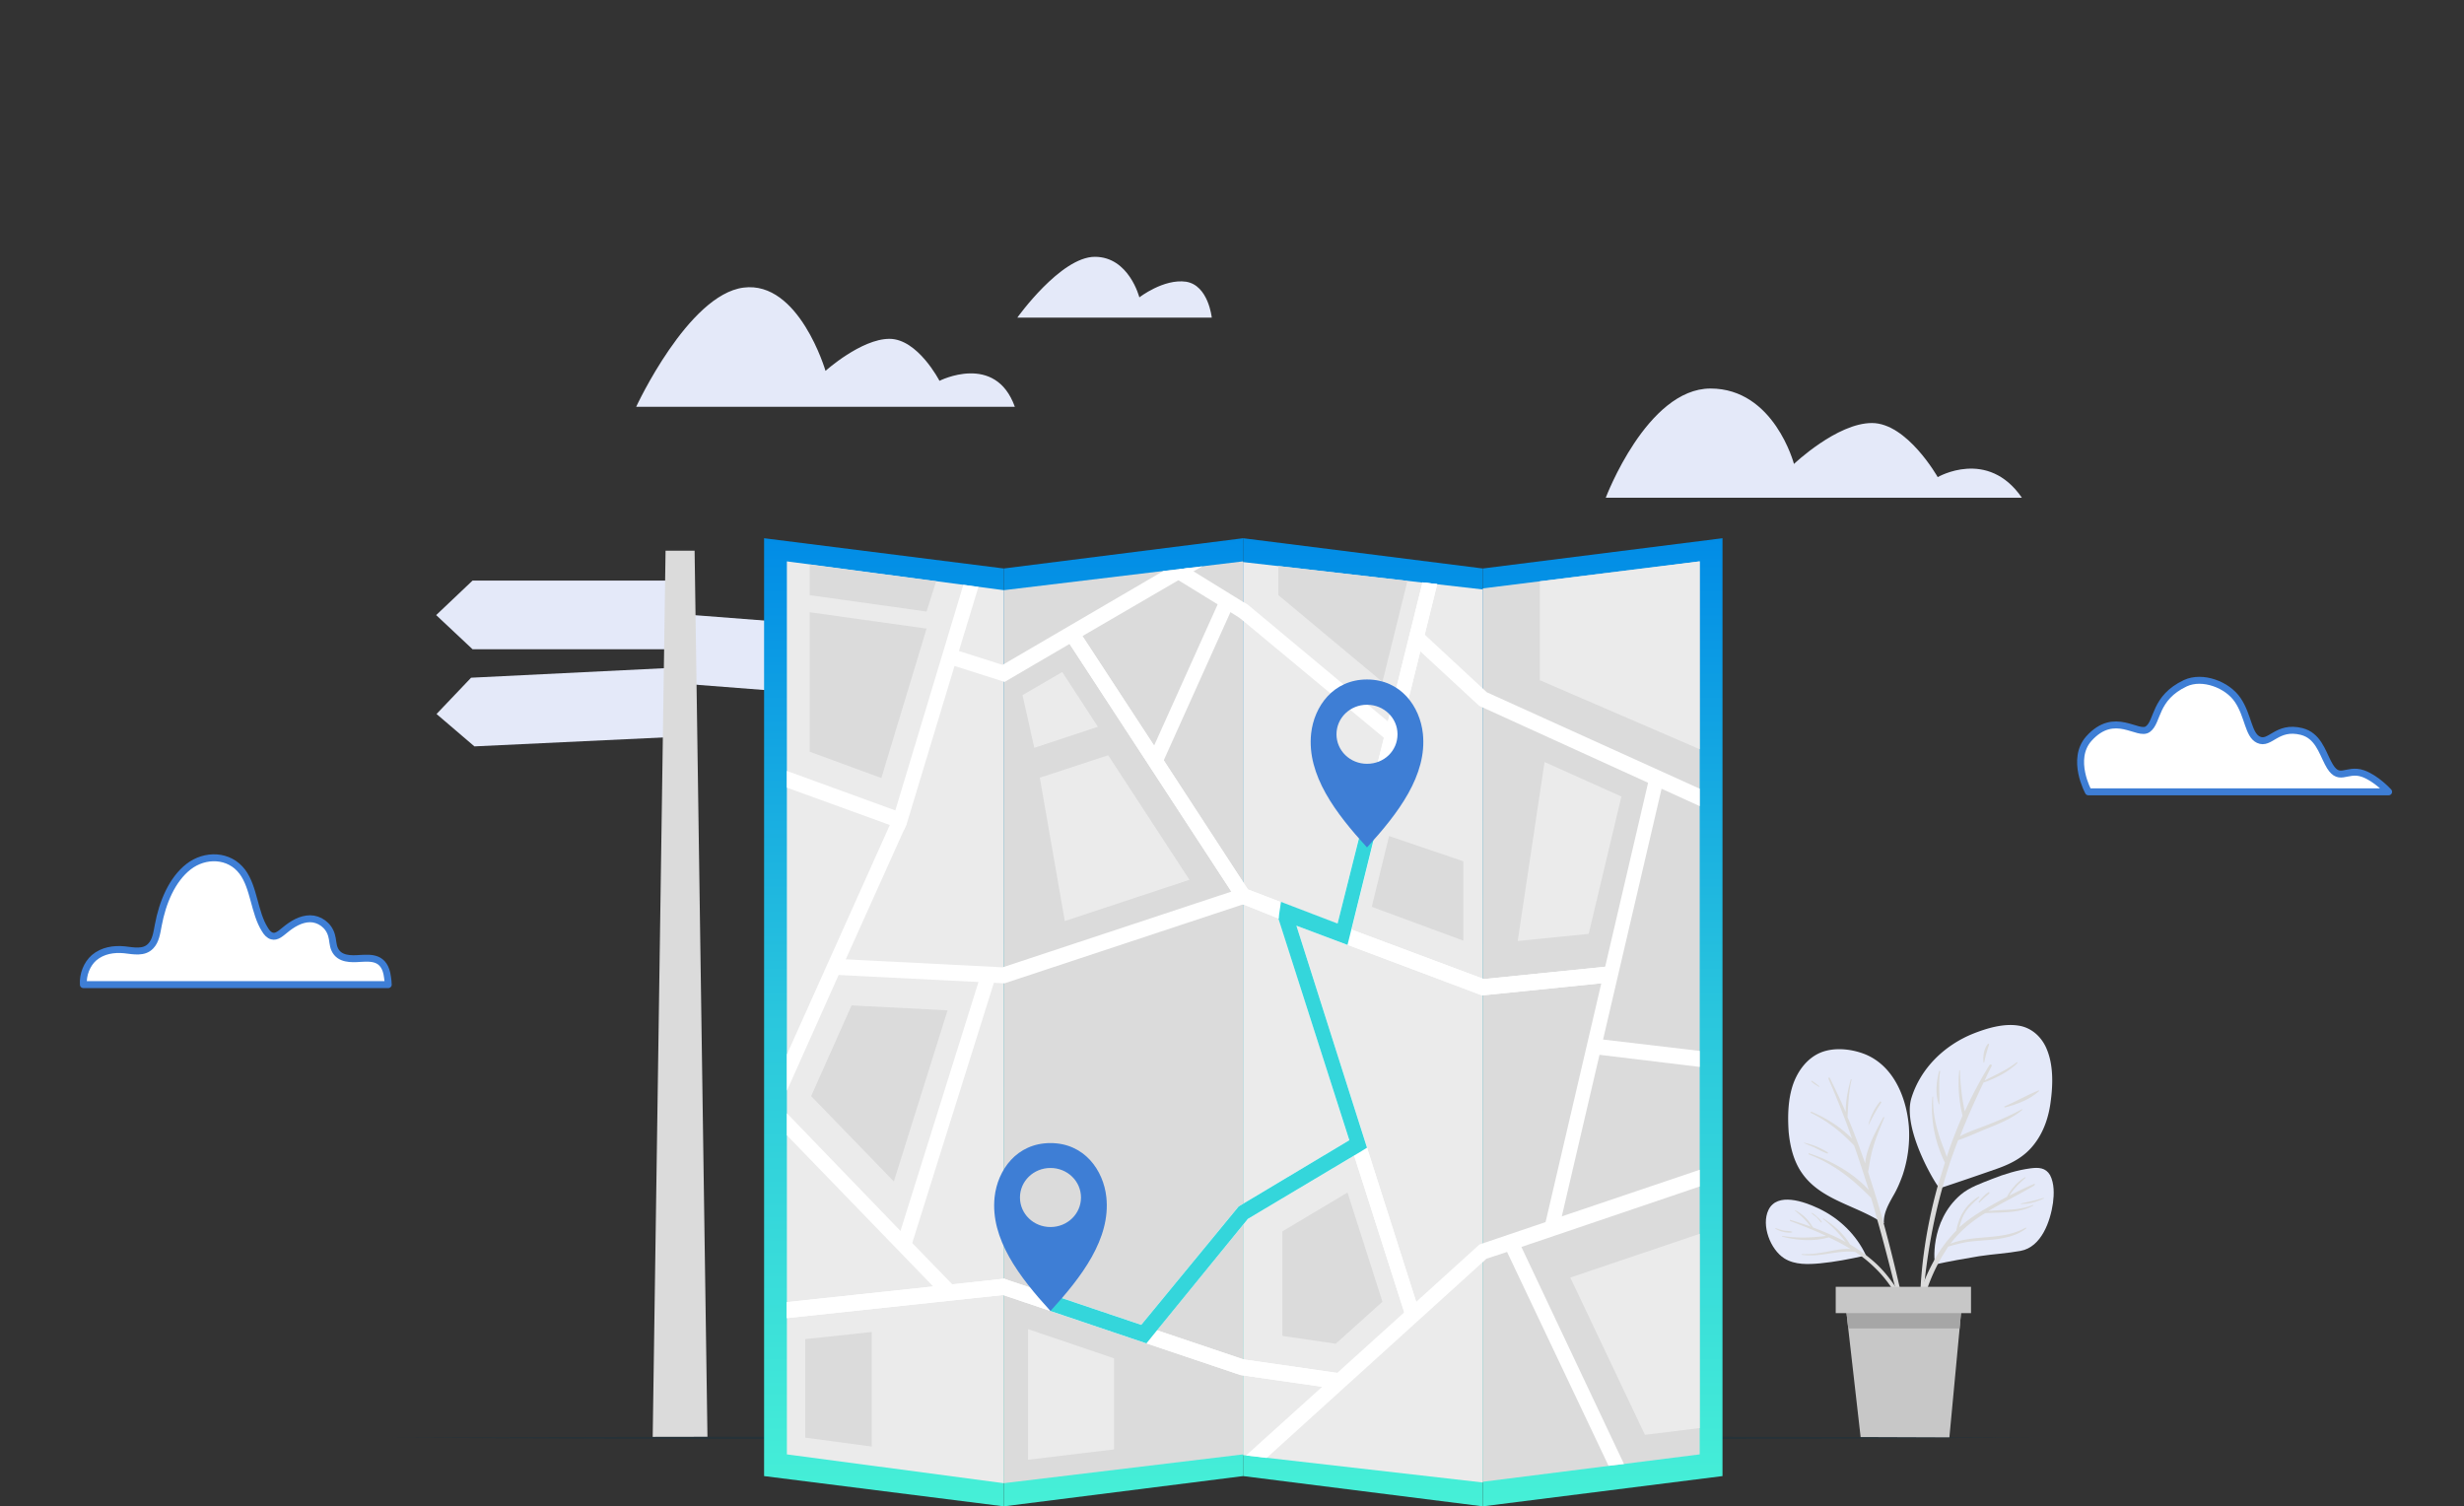 <svg width="355" height="217" fill="none" xmlns="http://www.w3.org/2000/svg"><rect width="100%" height="100%" fill="#333333" stroke="none"/><g clip-path="url(#prefix__a)"><path d="m62.84 88.619 5.243 4.92h29.238v-9.892H68.084l-5.244 4.972zM62.894 102.869l5.455 4.665 29.237-1.384-.53-9.945-29.184 1.436-4.978 5.228zM133.232 96.205l-5.614 4.562-29.132-2.255.795-9.945 29.184 2.256 4.767 5.382z" fill="#E4E9F9"/><path d="M94.036 207.131h7.892l-1.854-127.79H95.89l-1.854 127.79z" fill="#DBDBDB"/><path d="M275.022 162.329a18.21 18.21 0 0 1-.901 6.972c-.37 1.025-.794 2.05-1.377 3.024-.688 1.23-1.377 2.46-1.324 3.844.159.103-.371.052-.371-.102-3.707-2.409-8.633-3.178-11.334-6.92-1.272-1.743-1.801-3.896-2.013-6.049-.159-2.306-.106-4.818.688-7.022.689-1.846 1.96-3.589 3.867-4.409 1.96-.82 4.449-.564 6.409.205 4.237 1.692 6.038 6.408 6.356 10.457z" fill="#E4E9F9"/><path d="M274.813 190.266a186.092 186.092 0 0 0-1.218-5.228A222.586 222.586 0 0 0 271 174.837c-.583-1.999-1.219-3.998-1.854-5.997.212-1.179.371-2.409.741-3.588.424-1.436 1.007-2.82 1.589-4.204.053-.102-.106-.153-.159-.051-1.006 1.897-2.383 4.306-2.595 6.613-.794-2.256-1.589-4.46-2.542-6.664.106-1.794.159-3.588.582-5.382 0-.103-.106-.103-.106-.052-.423 1.487-.741 3.127-.741 4.716-.689-1.64-1.483-3.28-2.278-4.921-.053-.154-.264 0-.212.103 1.219 2.819 2.384 5.69 3.39 8.611-1.642-1.64-3.654-2.921-5.826-3.844-.106-.051-.159.102-.106.154 2.437 1.179 4.396 2.768 6.25 4.716.742 2.101 1.43 4.254 2.119 6.407-2.225-2.46-5.456-4.255-8.581-5.28-.106-.051-.159.103-.053.154 3.602 1.384 6.356 3.588 8.952 6.254.264.871.529 1.743.741 2.614.953 3.281 1.801 6.612 2.648 9.944.371 1.589.795 3.178 1.166 4.819.423 1.743.688 3.537 1.271 5.177.053.154.371.154.318-.051-.106-1.589-.583-3.23-.901-4.819z" fill="#DBDBDB"/><path d="M270.839 158.741a8.407 8.407 0 0 0-1.642 3.281c0 .051.053.051.053 0 .53-1.076 1.113-2.153 1.801-3.178 0-.103-.159-.205-.212-.103zM263.318 166.021c-.953-.615-2.277-1.179-3.39-1.384-.053 0-.053.051 0 .051.53.256 1.113.461 1.642.718.53.256 1.06.563 1.642.769.106.102.212-.052.106-.154zM262.099 156.486c-.318-.256-.688-.564-1.059-.769-.053-.051-.106.051-.053.103.265.307.688.512 1.059.769.053.051.106-.052.053-.103z" fill="#DBDBDB"/><path d="M287.734 168.378a512.91 512.91 0 0 1-8.263 2.819c-.211.103-5.508-8.406-4.078-13.02 1.324-4.254 4.714-7.586 8.951-9.278 1.96-.769 4.344-1.486 6.515-1.127 1.907.307 3.337 1.691 4.026 3.383.953 2.255.9 5.023.582 7.432-.265 2.205-.953 4.409-2.383 6.254-1.377 1.794-3.178 2.768-5.35 3.537z" fill="#E4E9F9"/><path d="M291.283 159.818c-1.748.974-3.496 1.691-5.35 2.409-1.165.461-2.489.871-3.549 1.486 1.007-2.614 2.172-5.177 3.39-7.74 1.748-.615 3.602-1.538 4.873-2.819.053-.051-.053-.154-.106-.103-1.43 1.128-3.019 1.794-4.608 2.615.318-.667.636-1.384 1.006-2.051.106-.205-.159-.359-.317-.154a61.917 61.917 0 0 0-3.549 6.664 31.431 31.431 0 0 1-.689-5.895c0-.051-.053-.051-.106 0a19.234 19.234 0 0 0 .477 6.51c-.847 1.948-1.642 3.947-2.278 5.946-.37-1.179-.9-2.306-1.218-3.485-.529-1.692-.794-3.435-.741-5.177 0-.052-.053-.052-.106 0-.318 3.126.371 6.612 1.801 9.483-.371 1.23-.742 2.409-1.113 3.639-1.695 6.202-2.595 12.559-2.489 18.966 0 .154.212.154.212 0 .371-6.305 1.271-12.661 2.966-18.761a65.25 65.25 0 0 1 2.33-7.074c1.642-.564 3.231-1.333 4.82-1.948 1.536-.615 3.125-1.332 4.397-2.409.052-.051 0-.154-.053-.102z" fill="#DBDBDB"/><path d="M293.719 157.101c-1.695.666-3.231 1.589-4.926 2.307-.053.051 0 .154.053.154 1.801-.462 3.549-1.128 4.926-2.358.053-.052 0-.103-.053-.103zM279.524 154.384c0-.102-.106-.154-.159-.051-.37 1.538-.582 3.178-.053 4.716 0 .051.106.051.106 0 .053-1.589-.159-3.076.106-4.665zM286.357 150.437c-.53.718-.689 1.743-.583 2.615 0 .051.106.102.106 0 .159-.872.424-1.692.689-2.563.053-.103-.106-.154-.212-.052z" fill="#DBDBDB"/><path d="M295.785 173.299c-.37 2.615-1.642 6.357-4.661 6.92-1.959.359-3.972.462-5.985.769-2.118.359-4.237.718-6.303 1.179-.159.052-.9-6.151 3.655-10.047 1.271-1.076 2.966-1.64 4.502-2.255 1.801-.718 3.655-1.281 5.561-1.538 1.166-.154 2.172-.102 2.808.974.635 1.23.582 2.768.423 3.998z" fill="#E4E9F9"/><path d="M293.031 170.583a55.674 55.674 0 0 0-3.549 1.691c.265-.41.53-.769.848-1.128.476-.512.953-.974 1.483-1.435.053-.051 0-.102-.053-.102-1.06.615-2.066 1.742-2.596 2.819-1.43.769-2.86 1.538-4.237 2.409a20.735 20.735 0 0 0-2.648 1.999c.212-.666.371-1.333.741-1.948.53-.974 1.325-1.589 2.119-2.358.053-.051 0-.153-.106-.102-1.854 1.179-2.807 2.819-3.178 4.87-.9.922-1.695 1.896-2.436 3.024-2.701 4.254-4.396 9.637-3.496 14.66 0 .103.212.103.212 0 .053-5.126 1.218-9.995 3.972-14.455.212-.308.371-.615.583-.923.9-.256 1.801-.512 2.754-.666 1.059-.154 2.172-.205 3.284-.308 1.801-.153 3.761-.512 5.191-1.64.053-.051 0-.154-.106-.103-3.337 1.897-7.362.923-10.805 2.307 1.271-1.691 2.807-3.024 4.661-4.203.106-.051.212-.103.318-.205 2.33-.154 4.872.051 6.938-1.077.053-.051 0-.102-.053-.102-2.066.871-4.237.615-6.409.871 2.172-1.281 4.396-2.358 6.568-3.639.212-.154.159-.359 0-.256z" fill="#DBDBDB"/><path d="M294.409 172.581c-1.059.359-2.172.564-3.284.82v.052c1.165.051 2.33-.308 3.337-.769.053-.051 0-.103-.053-.103zM286.517 171.761c-.583.308-1.06.923-1.43 1.384-.053.051.053.154.106.102l.741-.717c.212-.205.53-.41.689-.615.053-.103-.053-.205-.106-.154z" fill="#DBDBDB"/><path d="M268.825 180.834c.053.103-.106.154-.159.051 0 0-.053.052-.105.052-2.066.461-4.185.871-6.303 1.076-1.695.154-3.655.256-5.191-.717-2.013-1.282-3.337-4.768-2.278-6.972 1.272-2.614 5.191-1.179 7.151-.256 3.072 1.435 5.508 3.844 6.885 6.766z" fill="#E4E9F9"/><path d="M270.308 182.065a21.385 21.385 0 0 0-3.761-2.768c-.9-1.538-2.33-2.768-3.813-3.742-.053-.051-.159.051-.053.103 1.271.974 2.277 2.05 3.231 3.28-1.484-.82-3.125-1.486-4.714-2.101-.583-1.026-1.483-1.948-2.543-2.461 0 0-.053 0-.053.051.901.718 1.642 1.436 2.278 2.307a48.496 48.496 0 0 0-2.913-.974c-.106-.051-.106.103-.053.154 1.748.666 3.495 1.333 5.19 2.153-2.171.256-4.078.359-6.303 0-.053 0-.106.051 0 .102 2.119.564 4.555.718 6.674.103a30.726 30.726 0 0 1 3.178 1.692c-.847-.103-1.695.051-2.542.205-1.483.307-2.966.563-4.502.512-.053 0-.053.103 0 .103 2.595.41 5.084-.718 7.68-.41a17.65 17.65 0 0 1 2.701 2.152c1.642 1.538 2.913 3.384 3.919 5.383 1.113 2.153 1.695 4.408 2.543 6.612.053.103.159.051.159-.051-.742-4.46-2.966-9.278-6.303-12.405z" fill="#DBDBDB"/><path d="M262.469 176.068c-.159-.308-.424-.564-.689-.769-.212-.205-.477-.461-.795-.564 0 0-.053 0 0 .051.212.257.53.41.742.615.212.206.424.513.636.718.053.051.106 0 .106-.051zM258.179 177.452c-.371-.103-.795-.103-1.165-.154a7.607 7.607 0 0 1-1.166-.359c-.053 0-.106.051-.053.103.636.359 1.642.666 2.384.512.053 0 .053-.102 0-.102z" fill="#DBDBDB"/><path d="m282.756 186.677-.424 4.716-1.483 15.788h-12.765l-1.8-15.788-.53-4.716h17.002z" fill="#C7C7C7"/><path d="m282.756 186.677-.424 4.716h-16.048l-.53-4.716h17.002z" fill="#A6A6A6"/><path d="M283.974 185.396h-19.492v3.793h19.492v-3.793z" fill="#C7C7C7"/><path d="M291.304 71.713h-59.957s5.932-15.737 15.095-15.737 12.023 10.867 12.023 10.867 6.197-5.895 11.229-5.895c5.085 0 9.481 7.792 9.481 7.792s7.203-4.204 12.129 2.973zM174.586 45.765h-28.019S152.817 37 157.743 37s6.409 5.844 6.409 5.844 3.496-2.717 6.727-2.256c3.231.513 3.707 5.177 3.707 5.177zM146.212 58.609H91.657s7.468-16.147 15.466-17.172c7.998-1.026 11.812 11.994 11.812 11.994s5.137-4.613 9.216-4.613c4.078 0 7.203 6.049 7.203 6.049s8.051-4.101 10.858 3.742z" fill="#E4E9F9"/><path d="m55.69 207.131 29.767-.103 29.82-.051 59.534-.103 59.534.103 29.767.051 29.767.103-29.767.153-29.767.052-59.534.051-59.534-.051-29.82-.052-29.767-.153z" fill="#263238"/><path d="m213.635 81.903 34.534-4.357v135.12l-34.534 4.357V81.903z" fill="url(#prefix__b)"/><path d="m144.62 81.903 34.481-4.357v135.12l-34.481 4.357V81.903z" fill="url(#prefix__c)"/><path d="m213.634 81.903-34.533-4.357v135.12l34.533 4.357V81.903z" fill="url(#prefix__d)"/><path d="m144.62 81.903-34.534-4.357v135.121l34.534 4.357V81.904z" fill="url(#prefix__e)"/><path d="m213.635 84.774 31.25-3.896v128.661l-31.25 3.947V84.774zM144.619 85.03l34.481-4.152v128.661l-34.481 4.152V85.03z" fill="#DBDBDB"/><path d="m213.634 84.928-34.533-3.947v128.661l34.533 3.947V84.928zM144.62 85.03l-31.25-4.152v128.661l31.25 4.152V85.03z" fill="#EBEBEB"/><path d="m140.964 84.569-2.807 9.226-.635 2.153-6.886 22.759-.424.923-2.012-.769-14.831-5.382v-2.409l15.625 5.69 9.799-32.499 2.171.308z" fill="#fff"/><path d="m173.221 81.596-1.271.718-2.172 1.281-13.824 8.048-1.854 1.128-9.375 5.484-.106-.05-7.097-2.256-1.006-.308.582-2.204 1.06.359 6.303 2 .158-.103 22.988-13.43 2.33-.257 1.218-.153 2.066-.257z" fill="#fff"/><path d="m207.066 84.16-1.801 7.278-.635 2.41-9.905 40.033-.583 2.204v.051l-7.362-2.768-2.542-1.025-5.138-2.05-.636-.257-1.059-1.589L154.1 92.771l-.53-.82 1.695-1.333.689 1.025 10.328 15.788 1.377 2.102 12.129 18.607 12.924 4.972 6.674-26.809.583-2.358 4.978-20.042 2.119.256z" fill="#fff"/><path d="m200.975 104.765-1.272 1.794-.317-.256L179.1 89.439l-.583-.462-1.218-.769-1.854-1.127-5.667-3.486-.53-.308.689-1.281 1.218-.154.794.461 7.151 4.409.635.359 20.233 16.864 1.007.82zM244.885 113.633v2.512l-5.508-2.512-1.96-.871-24.311-11.072-8.475-7.843-1.377-1.282 1.377-1.742.636.615 8.951 8.304 30.667 13.891z" fill="#fff"/><path d="m224.598 177.041-2.013-.564 15.095-64.69 2.013.564-15.095 64.69z" fill="#fff"/><path d="M244.885 168.532v2.409l-25.689 8.714-2.066.718-2.966.974-31.673 28.705-2.967-.359 10.964-9.893 2.172-1.999 9.64-8.714 1.748-1.538 9.11-8.253 9.534-3.229 2.33-.82 19.863-6.715zM213.528 143.415l-20.445-7.689.689-2.153 20.021 7.484 18.167-1.845.212 2.306-18.644 1.897zM167.395 110.147l-1.907-.974 10.382-23.067 1.906.974-10.381 23.067z" fill="#fff"/><path d="m193.136 197.904-.265 2.255-2.383-.359-11.759-1.691-34.216-11.534-31.144 3.332V187.6l21.081-2.255 2.754-.308 7.521-.82.159.103 19.544 6.561 2.225.769 12.5 4.203 13.506 1.948.477.103zM120.837 140.442l-7.468 16.711v-5.229l14.831-33.062.529-1.128 1.907.974-.424.923-8.368 18.607-1.007 2.204z" fill="#fff"/><path d="m137.522 185.396-1.43 1.641-1.642-1.692-21.081-21.785v-3.178l16.367 16.966 1.695 1.743 5.773 5.946.318.359zM144.726 141.672l-24.577-1.23.106-2.307 24.206 1.23 34.375-11.379.582 2.204-34.692 11.482z" fill="#fff"/><path d="m131.219 179.758-2.013-.718 12.288-39.213 2.013.769-12.288 39.162zM244.885 151.411v2.306l-14.407-1.742-.954-.103.265-2.255 1.166.153 13.93 1.641zM202.564 189.856l-18.538-58.026 2.013-.768 18.485 58.025-1.96.769z" fill="#fff"/><path d="m165.593 192.983-1.589-1.538 14.46-17.633 16.737-9.996 1.006 1.999-16.419 9.791-14.195 17.377zM207.066 84.158l-1.801 7.279-.635 2.41-9.905 40.033-.583 2.204v.051l-7.362-2.768-2.542-1.025-5.138-2.05-.636-.257-1.059-1.589L154.1 92.77l-.53-.82 1.695-1.333.689 1.025 10.328 15.788 1.377 2.102 12.129 18.607 12.924 4.972 6.674-26.809.583-2.358 4.978-20.042 2.119.256z" fill="#fff"/><path d="m213.528 143.414-20.445-7.689.689-2.152 20.021 7.483 18.167-1.845.212 2.307-18.644 1.896zM193.136 197.903l-.265 2.255-2.383-.358-11.759-1.692-13.559-4.562-13.824-4.665-6.833-2.306-31.144 3.332V187.6l21.081-2.256 2.754-.307 7.521-.82.212.102 6.409 2.153 13.082 4.409 2.225.768h.053l12.447 4.204 13.506 1.948.477.102zM204.524 189.086l-1.96.769-7.468-23.374-.688-2.205-10.17-31.934-.212-.513.265-.102 1.748-.667.742 2.307 10.169 31.986 7.574 23.733z" fill="#fff"/><path d="m196.207 165.815-1.112.666-15.307 9.124-13.136 16.045-1.059 1.332-1.589-1.537.424-.564 14.036-17.07 15.942-9.534.795-.461 1.006 1.999zM233.974 210.923l-2.225.257-14.618-30.807-.424-.872 1.907-1.076.582 1.23 14.778 31.268z" fill="#fff"/><path d="m153.411 132.701 17.956-5.946-11.706-17.941-9.851 3.23 3.601 20.657zM218.666 135.572l10.222-1.025 4.714-19.786-11.069-4.973-3.867 25.784zM244.883 107.943l-23.04-9.944v-14.25l23.04-2.871v27.065zM147.321 100.152l5.721-3.332 5.137 7.894-9.163 3.024-1.695-7.586z" fill="#EBEBEB"/><path d="m184.768 177.4 9.375-5.588 5.031 15.737-6.726 6.049-7.68-1.128V177.4zM184.185 85.748v-4.204l18.591 2.153-3.602 14.558-14.989-12.507zM116.865 157.921l11.918 12.302 7.733-24.656-13.825-.717-5.826 13.071zM116.652 108.302V88.208l16.844 2.358-6.515 21.529-10.329-3.793zM116.652 85.748l16.844 2.358 1.377-4.357-18.221-2.41v4.409z" fill="#DBDBDB"/><path d="M148.115 210.308v-18.812l12.394 4.203v13.122l-12.394 1.487z" fill="#EBEBEB"/><path d="m116.018 192.931 9.586-1.025v16.506l-9.586-1.282v-14.199z" fill="#DBDBDB"/><path d="m236.993 206.72-10.752-22.657 18.644-6.304v27.987l-7.892.974z" fill="#EBEBEB"/><path d="M210.826 135.521V124.09l-10.699-3.639-2.489 10.2 13.188 4.87z" fill="#DBDBDB"/><path d="m186.78 133.368 10.169 31.986-.741.461-1.112.666-15.308 9.125-13.082 16.044-1.536 1.896-13.824-4.664v-2.409l13.082 4.408 14.036-17.069 15.943-9.535-10.222-31.934h.053l.053-.616.264-1.794 8.157 3.127 3.549-14.147 1.96.768-4.079 16.455-7.362-2.768z" fill="#34D6DB"/><path d="M205.001 105.688c-.424-3.896-3.178-7.791-8.051-7.791s-7.627 3.895-8.051 7.791c-.635 5.998 3.549 11.482 8.051 16.403 4.502-4.921 8.686-10.405 8.051-16.403zm-8.051 4.357c-2.436 0-4.396-1.896-4.396-4.254 0-2.358 1.96-4.255 4.396-4.255s4.396 1.897 4.396 4.255c0 2.358-1.907 4.254-4.396 4.254zM159.397 172.478c-.423-3.895-3.178-7.791-8.051-7.791-4.872 0-7.627 3.896-8.05 7.791-.636 5.998 3.548 11.483 8.05 16.403 4.503-4.92 8.687-10.405 8.051-16.403zm-8.051 4.306c-2.436 0-4.396-1.896-4.396-4.254 0-2.358 1.96-4.255 4.396-4.255 2.437 0 4.397 1.897 4.397 4.255 0 2.358-1.96 4.254-4.397 4.254z" fill="#3E7ED5"/><path d="M300.884 114.083h43.256s-1.747-1.938-3.699-2.634c-2.466-.845-3.493 1.491-5.034-1.54-.874-1.69-1.49-3.926-3.802-4.522-3.596-.895-4.521 1.987-6.216 1.192-1.49-.695-1.438-3.428-2.979-5.714-1.49-2.236-5.086-3.578-7.552-2.435-4.521 2.137-3.905 5.516-5.394 6.609-1.439 1.093-4.778-2.783-8.528 1.391-2.62 2.982-.052 7.653-.052 7.653zM55.935 141.859c0-.348-.052-.696-.103-1.043-.36-3.081-2.517-2.783-3.904-2.733-1.336.099-3.031.149-3.7-1.292-.307-.646-.256-1.392-.462-2.038-.41-1.49-1.797-2.385-3.082-2.385-1.335 0-2.569.746-3.647 1.64-.565.447-1.182 1.044-1.85.845-.41-.1-.77-.497-1.027-.944-1.541-2.435-1.541-6.013-3.237-8.299-1.9-2.534-5.394-2.584-7.757-.745-2.363 1.838-3.75 5.118-4.367 8.447-.205 1.094-.36 2.236-1.078 2.982-.977 1.043-2.466.695-3.802.546-1.541-.149-3.134.1-4.367 1.143-1.027.895-1.644 2.435-1.54 3.876h43.923z" fill="#fff" stroke="#3E7ED5" stroke-miterlimit="10" stroke-linejoin="round"/></g><defs><linearGradient id="prefix__b" x1="230.902" y1="77.546" x2="230.902" y2="217.023" gradientUnits="userSpaceOnUse"><stop stop-color="#018CE6"/><stop offset=".5" stop-color="#2AC7DD"/><stop offset="1" stop-color="#46F0D7"/></linearGradient><linearGradient id="prefix__c" x1="161.861" y1="77.546" x2="161.861" y2="217.023" gradientUnits="userSpaceOnUse"><stop stop-color="#018CE6"/><stop offset=".5" stop-color="#2AC7DD"/><stop offset="1" stop-color="#46F0D7"/></linearGradient><linearGradient id="prefix__d" x1="196.368" y1="77.546" x2="196.368" y2="217.023" gradientUnits="userSpaceOnUse"><stop stop-color="#018CE6"/><stop offset=".5" stop-color="#2AC7DD"/><stop offset="1" stop-color="#46F0D7"/></linearGradient><linearGradient id="prefix__e" x1="127.353" y1="77.546" x2="127.353" y2="217.024" gradientUnits="userSpaceOnUse"><stop stop-color="#018CE6"/><stop offset=".5" stop-color="#2AC7DD"/><stop offset="1" stop-color="#46F0D7"/></linearGradient><clipPath id="prefix__a"><path fill="#fff" d="M0 0h355v217H0z"/></clipPath></defs></svg>